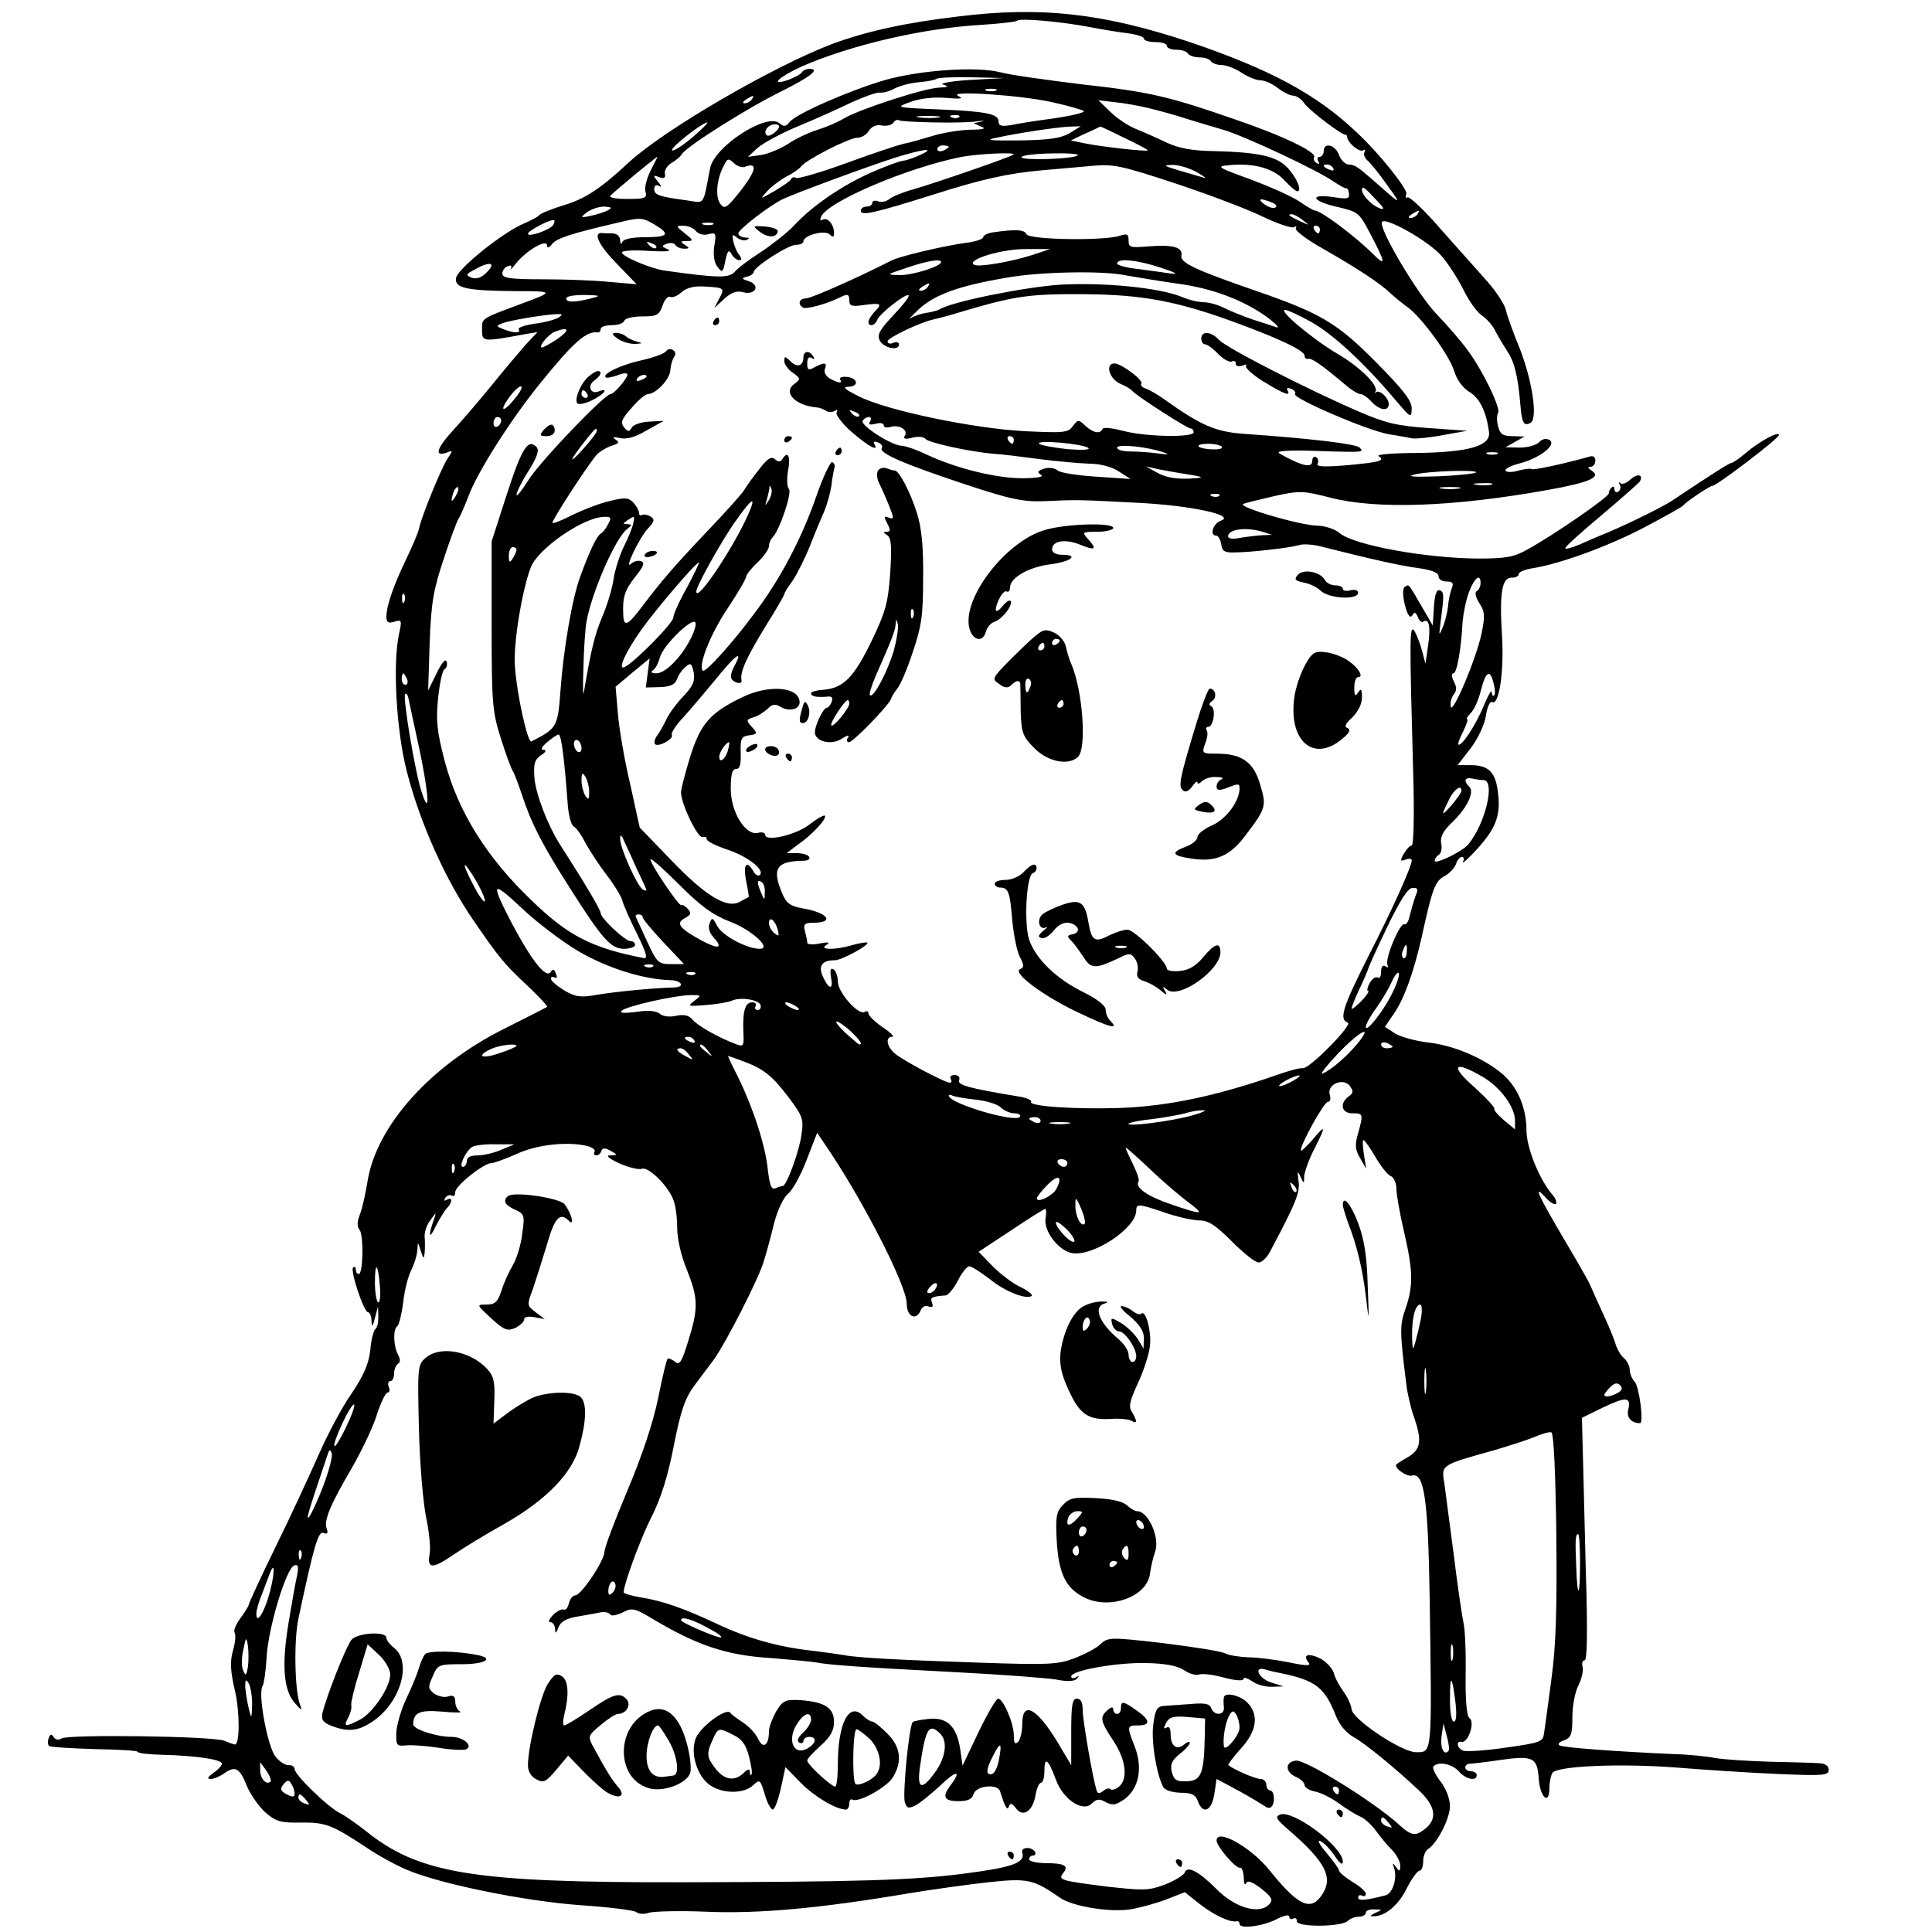 <?xml version="1.0" standalone="no"?>
<!DOCTYPE svg PUBLIC "-//W3C//DTD SVG 20010904//EN"
 "http://www.w3.org/TR/2001/REC-SVG-20010904/DTD/svg10.dtd">
<svg version="1.0" xmlns="http://www.w3.org/2000/svg"
 width="505pt" height="505pt" viewBox="0 0 505 505"
 preserveAspectRatio="xMidYMid meet">
<g transform="translate(0,505) scale(0.1,-0.1)"
fill="#000000" stroke="none">
<path d="M2505 5007 c-137 -16 -241 -39 -330 -72 -155 -59 -439 -224 -532
-310 -72 -67 -112 -94 -168 -111 -33 -10 -62 -22 -65 -26 -3 -4 -21 -14 -40
-22 -54 -22 -175 -119 -178 -143 -4 -26 27 -33 157 -34 100 0 101 -1 11 -34
-104 -39 -100 -36 -100 -67 0 -32 1 -32 115 -11 l30 5 -31 -33 c-16 -19 -56
-65 -87 -104 -31 -38 -77 -92 -102 -119 -44 -48 -51 -71 -17 -59 16 7 16 5 1
-17 -17 -27 -69 -154 -74 -183 -2 -9 -17 -45 -34 -80 -34 -71 -51 -122 -51
-149 0 -15 5 -18 21 -13 19 6 20 4 12 -32 -17 -79 -7 -252 20 -358 34 -134
101 -284 174 -390 66 -96 80 -114 139 -169 32 -30 56 -56 54 -58 -3 -2 -54
-28 -114 -58 -191 -96 -331 -252 -355 -396 -5 -32 -14 -72 -20 -88 -8 -19 -8
-32 -1 -41 11 -14 9 -115 -2 -115 -5 0 -8 5 -8 12 0 6 -3 8 -7 5 -8 -9 28
-117 39 -117 4 0 9 -10 9 -22 1 -19 3 -17 9 7 l8 30 1 -27 c0 -15 -3 -29 -8
-32 -4 -3 -11 -27 -13 -54 -4 -36 -16 -65 -48 -113 -25 -35 -63 -107 -86 -159
-23 -52 -73 -161 -113 -242 -39 -80 -71 -149 -71 -153 0 -3 -10 -19 -21 -34
-12 -16 -19 -33 -16 -38 4 -6 2 -27 -4 -47 -8 -28 -7 -54 5 -105 13 -55 13
-141 0 -141 -1 0 -14 4 -28 10 -33 12 -406 17 -425 6 -8 -5 -16 -4 -21 4 -5 8
-9 8 -13 -4 -3 -8 -2 -18 2 -20 5 -3 58 -6 120 -8 61 -1 111 -4 111 -7 0 -4
30 -7 68 -8 83 -2 152 -12 152 -23 0 -5 -10 -16 -22 -24 -15 -11 -18 -16 -7
-16 8 0 25 7 37 16 28 19 39 12 58 -36 9 -21 30 -51 47 -67 28 -24 40 -28 92
-27 66 1 83 -6 171 -64 32 -22 82 -49 109 -60 87 -37 310 -82 453 -92 74 -5
139 -13 145 -18 7 -5 21 -6 32 -2 11 4 79 6 151 3 136 -6 299 9 529 48 61 10
154 23 208 29 103 11 118 8 187 -40 34 -24 135 -40 190 -30 25 5 66 16 91 26
l46 18 39 -31 c37 -29 80 -49 97 -45 4 1 7 -2 7 -7 0 -14 62 -6 98 13 20 10
32 12 32 6 0 -6 5 -8 10 -5 6 3 10 0 10 -7 0 -16 117 -15 133 1 6 6 19 11 29
11 10 0 18 5 18 10 0 6 10 10 23 9 21 0 21 -1 2 -9 -11 -5 -15 -9 -8 -9 31 -2
67 27 89 71 13 26 29 48 34 48 6 0 10 11 10 25 0 13 6 28 13 32 24 15 57 80
57 112 0 19 -10 46 -25 65 -14 18 -22 36 -18 39 13 14 49 6 66 -13 18 -21 47
-27 47 -10 0 6 -7 10 -15 10 -8 0 -15 5 -15 10 0 6 6 10 13 10 6 0 40 4 74 9
90 13 101 8 105 -47 3 -50 28 -73 28 -25 0 15 4 33 8 39 12 18 177 25 322 14
74 -6 195 -14 268 -17 118 -5 132 -4 132 11 0 10 -9 16 -22 17 -13 1 -72 3
-131 4 -60 2 -125 6 -145 10 -20 4 -68 9 -107 10 -155 7 -291 17 -299 23 -5 3
0 9 12 13 19 7 22 16 22 61 0 29 7 66 16 83 8 16 13 37 11 47 -3 10 -1 18 5
18 7 0 8 80 3 237 -3 131 -7 274 -8 318 l-2 79 55 27 c61 29 74 28 66 -6 -5
-20 8 -35 31 -35 10 0 -2 95 -14 108 -7 7 -13 22 -13 31 0 10 -7 24 -15 31 -8
6 -17 22 -21 33 -3 12 -17 47 -31 77 -14 30 -30 66 -36 80 -6 14 -38 69 -70
123 -66 112 -81 144 -48 108 11 -13 24 -21 28 -18 3 4 -1 15 -9 24 -34 39 -68
123 -68 168 0 59 -23 113 -62 147 -49 42 -129 76 -195 83 -34 4 -73 15 -87 24
l-26 17 24 35 c27 40 51 107 72 199 28 128 35 147 60 160 13 7 26 21 30 32 3
10 10 18 15 18 6 0 7 -6 3 -12 -3 -7 9 3 27 22 57 60 72 95 65 154 -6 58 -24
76 -73 76 l-33 0 34 44 c19 25 36 61 40 85 3 23 11 39 16 36 18 -11 32 79 26
173 -7 113 0 152 25 152 11 0 19 4 19 10 0 5 17 12 38 15 72 12 196 57 291
107 53 28 98 53 101 57 8 10 69 51 76 51 11 0 174 124 174 133 0 11 -52 -17
-88 -48 -16 -14 -33 -25 -36 -25 -5 0 -39 -21 -156 -99 -24 -16 -113 -60 -175
-86 -16 -6 -47 -20 -68 -29 -22 -9 -37 -13 -35 -8 1 5 45 44 95 86 51 43 95
82 99 87 11 19 -6 22 -24 6 -10 -10 -22 -14 -27 -10 -4 5 -5 3 -1 -4 3 -6 2
-14 -4 -18 -5 -3 -10 -1 -10 6 0 7 -3 9 -7 5 -5 -4 -8 -11 -8 -16 0 -9 -141
-107 -212 -146 -35 -20 -56 -24 -130 -24 -137 1 -325 35 -362 67 -12 10 -38
19 -59 19 -49 2 -211 50 -192 57 8 3 46 12 84 21 64 14 74 13 144 -5 121 -31
320 -24 566 20 112 20 143 34 116 51 -10 7 -11 10 -2 10 6 0 12 7 12 16 0 10
-6 14 -17 10 -64 -18 -146 -36 -150 -32 -2 2 -18 0 -34 -4 -16 -5 -31 -5 -34
0 -2 4 14 13 38 19 53 14 97 49 77 61 -8 5 -19 3 -27 -6 -8 -8 -31 -14 -51
-14 l-37 1 25 14 25 14 -31 1 c-26 0 -33 5 -38 25 -4 14 -4 30 0 36 7 12 -40
110 -80 164 -16 22 -53 65 -82 95 -50 53 -149 220 -142 239 5 17 121 -48 155
-87 18 -20 44 -61 58 -89 14 -29 36 -60 49 -68 12 -8 29 -27 36 -43 8 -15 22
-38 31 -52 18 -27 27 -66 33 -138 4 -48 9 -57 27 -47 19 12 4 111 -29 195 -17
41 -33 86 -36 100 -3 14 -25 48 -49 75 -25 28 -79 89 -122 137 -42 49 -81 85
-86 82 -5 -3 -6 1 -3 9 4 12 -71 107 -132 163 -102 97 -225 163 -431 233 -227
76 -391 95 -608 68z m345 -28 c30 -6 74 -13 98 -16 23 -3 42 -9 42 -14 0 -5
14 -9 30 -9 17 0 30 -4 30 -10 0 -5 11 -10 24 -10 14 0 28 -4 31 -10 3 -5 17
-10 30 -10 13 0 27 -4 30 -10 3 -5 16 -10 28 -10 12 0 36 -9 52 -20 17 -11 39
-20 50 -20 11 0 31 -9 45 -20 14 -11 32 -20 40 -20 9 0 22 -9 30 -21 14 -19
102 -86 108 -81 1 1 2 -1 3 -5 1 -16 32 -42 42 -36 5 3 7 1 4 -4 -4 -6 0 -16
8 -23 8 -7 31 -35 51 -64 39 -54 40 -55 -38 14 -39 34 -48 40 -63 40 -8 0 -20
11 -25 25 -10 27 -40 34 -40 10 0 -8 -5 -15 -11 -15 -5 0 -7 -5 -3 -12 4 -7 3
-8 -5 -4 -6 4 -9 11 -6 15 8 13 -83 57 -210 100 -173 60 -221 71 -401 91 -89
11 -183 24 -209 31 -62 16 -208 6 -301 -20 -90 -26 -235 -89 -250 -110 -10
-12 -15 -13 -27 -3 -33 28 -170 -61 -181 -118 -19 -99 -13 -91 -59 -84 -74 10
-87 14 -87 30 0 9 5 12 13 8 7 -5 6 0 -3 11 -14 17 -13 18 3 12 13 -5 17 -2
15 9 -2 9 6 21 17 28 11 6 24 17 28 24 13 20 171 120 259 163 76 38 103 59 74
59 -8 0 -17 -4 -20 -9 -3 -5 -20 -14 -36 -20 -51 -17 -24 8 35 35 128 56 315
100 469 109 49 3 92 8 95 11 7 7 112 -2 191 -17z m-315 -138 c-49 -3 -81 -9
-70 -12 16 -5 14 -7 -10 -8 -38 -1 -210 -57 -250 -81 -16 -10 -48 -23 -70 -30
-22 -7 -56 -23 -75 -36 -19 -12 -51 -26 -70 -29 l-35 -5 26 24 c15 13 62 38
105 56 44 18 106 46 139 62 33 15 66 27 75 26 8 -1 25 3 37 10 13 7 41 15 64
17 23 2 44 6 47 9 3 3 44 5 91 4 l86 -2 -90 -5z m68 -28 c-7 -2 -19 -2 -25 0
-7 3 -2 5 12 5 14 0 19 -2 13 -5z m147 -30 c41 -9 78 -20 83 -23 4 -4 -30 -12
-75 -19 -46 -6 -98 -14 -115 -18 -26 -4 -33 -2 -33 10 0 19 -32 26 -155 31
-118 5 -116 5 -71 21 23 8 60 12 90 9 37 -3 46 -2 31 5 -32 15 159 3 245 -16z
m-785 7 c-3 -5 -12 -10 -18 -10 -7 0 -6 4 3 10 19 12 23 12 15 0z m1035 -22
c25 -6 70 -18 100 -28 30 -9 75 -23 100 -30 56 -17 244 -105 285 -134 17 -11
32 -20 34 -18 3 1 6 -5 7 -14 2 -14 -4 -15 -42 -9 -64 9 -55 -11 12 -26 52
-12 57 -15 82 -63 45 -85 46 -95 10 -59 -50 49 -136 113 -152 113 -3 0 -20 10
-39 23 -19 13 -77 39 -128 58 -85 31 -91 34 -59 37 66 7 119 -8 147 -39 15
-16 30 -29 34 -29 14 0 -3 39 -28 64 -28 28 -75 38 -188 41 -59 1 -92 7 -125
22 -25 12 -61 28 -81 36 -20 8 -50 28 -67 45 l-31 30 42 -5 c23 -2 62 -9 87
-15z m-547 -25 c-13 -2 -35 -2 -50 0 -16 2 -5 4 22 4 28 0 40 -2 28 -4z m54 1
c-3 -3 -12 -4 -19 -1 -8 3 -5 6 6 6 11 1 17 -2 13 -5z m-66 -14 c46 -1 98 0
114 3 17 2 21 2 10 -1 l-20 -4 20 -9 c14 -5 6 -8 -30 -8 -27 -1 -72 -8 -100
-17 -27 -8 -61 -18 -74 -20 -13 -3 -80 -25 -148 -50 -68 -25 -128 -42 -132
-39 -5 3 -11 2 -13 -3 -1 -4 -21 -18 -43 -31 -40 -23 -40 -23 -20 -1 11 12 33
29 50 38 16 8 35 21 40 28 15 18 125 74 146 74 11 0 24 8 30 18 8 12 20 17 34
14 13 -2 26 1 30 7 3 6 10 9 14 7 4 -3 45 -5 92 -6z m-631 -39 c-25 -21 -49
-37 -53 -34 -8 5 79 73 92 73 3 0 -14 -18 -39 -39z m214 12 c-13 -10 -20 -10
-23 -2 -4 14 19 30 33 22 5 -3 1 -12 -10 -20z m772 -1 c-22 -13 -53 -18 -130
-19 -80 -1 -93 1 -61 7 54 12 153 27 190 29 l30 1 -29 -18z m142 -12 c34 -16
62 -31 62 -33 0 -4 -118 9 -163 18 l-38 8 38 18 c21 9 38 18 39 18 0 1 28 -12
62 -29z m-458 -24 c0 -2 -7 -6 -15 -10 -8 -3 -15 -1 -15 4 0 6 7 10 15 10 8 0
15 -2 15 -4z m-75 -21 c-16 -8 -36 -14 -43 -15 -8 0 -46 -14 -85 -31 -76 -34
-153 -86 -202 -139 -16 -17 -55 -48 -85 -68 -30 -19 -62 -43 -70 -53 -15 -16
-43 -16 -185 4 -37 6 -115 39 -109 48 2 4 35 6 72 3 41 -2 59 -1 48 4 -17 8
-18 9 -3 15 9 3 19 2 22 -3 4 -6 14 -10 23 -10 15 0 15 2 2 10 -12 8 -12 10 5
10 18 0 18 2 -5 20 -24 19 -24 20 -4 20 12 0 27 -6 33 -14 7 -8 21 -12 33 -8
19 5 21 2 15 -31 -3 -22 -1 -42 8 -54 13 -17 15 -16 21 16 6 26 9 30 16 17 5
-9 14 -16 20 -16 7 0 7 4 1 13 -6 6 -13 22 -16 35 -4 19 -3 21 8 12 8 -7 20
-10 27 -7 8 4 7 6 -4 6 -10 1 -18 5 -18 11 0 10 79 71 115 89 31 15 223 86
295 109 74 23 109 27 65 7z m244 1 c-6 -6 -203 -74 -262 -91 -26 -7 -55 -19
-62 -25 -8 -7 -22 -10 -30 -6 -8 3 -15 1 -15 -4 0 -6 -7 -10 -15 -10 -8 0 -15
-5 -15 -11 0 -14 36 -6 185 41 132 42 200 57 290 65 33 3 89 8 125 11 60 6 78
2 224 -46 87 -29 190 -68 228 -87 38 -18 74 -30 80 -27 6 4 8 3 5 -3 -3 -5 28
-29 71 -53 87 -50 148 -89 177 -117 11 -10 30 -26 43 -35 36 -25 111 -127 123
-168 7 -23 22 -43 39 -54 27 -15 45 -52 52 -105 5 -37 -53 -53 -188 -55 -62 0
-107 -4 -101 -8 19 -12 5 -16 -82 -24 -59 -5 -82 -4 -77 4 3 6 2 13 -4 17 -5
3 -10 -1 -10 -10 0 -18 -23 -14 -70 11 -23 12 -23 13 -5 15 23 2 49 2 125 -1
80 -2 86 -2 74 10 -10 10 -131 24 -302 36 -74 5 -113 22 -207 89 -16 12 -39
25 -49 29 -10 3 -16 9 -13 13 8 8 -52 53 -70 53 -25 0 -14 -40 15 -53 15 -6
29 -15 32 -19 8 -11 143 -98 152 -98 4 0 8 -4 8 -10 0 -14 -126 -12 -185 4
-27 7 -51 10 -53 5 -6 -14 -24 -11 -45 8 -18 17 -19 17 -33 -1 -12 -17 -23
-18 -126 -13 -134 7 -360 54 -433 91 -38 19 -44 25 -27 25 29 1 24 24 -6 26
-11 1 -19 -2 -16 -7 7 -11 -3 -10 -26 2 -11 6 -17 17 -14 25 7 18 0 19 -27 5
-16 -9 -19 -7 -19 10 0 14 4 19 12 14 7 -4 8 -3 4 4 -10 17 -26 15 -26 -2 0
-23 -17 -28 -34 -10 -14 13 -16 14 -16 0 0 -8 10 -22 22 -30 21 -15 21 -17 5
-29 -32 -22 1 -57 58 -62 6 0 16 -4 23 -8 6 -5 17 -5 24 -1 6 4 8 3 5 -4 -4
-5 14 -29 39 -51 44 -38 73 -54 59 -31 -3 6 1 7 9 4 9 -3 14 -10 11 -15 -9
-13 58 -42 215 -94 123 -41 155 -47 210 -45 86 4 85 4 240 -4 144 -7 262 -33
221 -47 -21 -8 -30 -39 -12 -39 5 0 11 -10 13 -22 2 -18 9 -23 33 -22 42 0
146 12 170 19 11 4 38 2 60 -4 131 -33 206 -50 253 -56 35 -5 52 -12 52 -21 0
-8 9 -14 21 -14 16 0 19 -4 14 -17 -4 -10 -9 -31 -10 -48 -2 -16 -8 -41 -14
-55 -10 -23 -10 -22 -6 10 10 75 10 83 -2 87 -8 3 -13 -12 -15 -44 l-3 -48
-29 50 c-36 62 -33 58 -44 51 -6 -4 -6 -21 0 -47 7 -27 14 -36 19 -28 6 10 9
10 15 -4 3 -9 10 -15 14 -12 15 10 20 -12 13 -61 l-7 -49 -9 34 c-5 19 -14 42
-20 52 -13 18 -13 -16 -3 -378 3 -105 1 -183 -4 -183 -5 0 -14 -10 -21 -22
-10 -18 -9 -20 5 -15 9 4 16 3 16 -2 0 -16 -52 -131 -115 -254 -65 -129 -76
-162 -52 -170 14 -5 -102 -123 -118 -119 -7 1 -38 -7 -71 -19 -153 -53 -278
-80 -404 -85 -117 -4 -242 4 -235 16 3 4 -12 11 -33 14 -133 22 -160 30 -155
43 3 7 -2 13 -12 13 -9 0 -13 -4 -10 -10 3 -5 3 -10 -2 -10 -14 0 -126 60
-145 77 -21 19 -24 43 -6 43 7 0 -4 11 -25 25 -20 14 -37 30 -37 36 0 6 -5 7
-10 4 -16 -10 -70 51 -70 79 0 13 -5 28 -11 32 -8 5 -10 -1 -7 -20 7 -34 -5
-34 -21 1 -13 28 -3 43 31 43 18 0 91 40 85 46 -2 2 -19 -1 -38 -6 -46 -14
-90 -13 -69 0 11 7 6 8 -17 4 -18 -4 -33 -3 -33 2 0 5 -3 19 -6 30 -5 18 -1
22 21 22 59 0 39 27 -29 38 -31 6 -41 13 -52 40 -27 64 -14 83 54 84 13 0 20
4 17 10 -3 6 -18 10 -33 10 l-26 0 32 24 c38 27 74 67 68 74 -3 2 -21 -8 -40
-23 -36 -28 -116 -46 -116 -27 0 5 -8 8 -19 5 -32 -8 -71 54 -71 115 0 38 4
52 14 52 10 0 13 12 12 43 -1 37 2 42 22 45 22 3 23 5 7 22 -15 17 -15 19 4
25 12 3 28 14 37 22 13 13 20 14 35 5 21 -13 49 -6 49 12 0 41 -80 48 -151 13
-83 -40 -108 -69 -135 -155 -13 -42 -24 -84 -24 -93 0 -30 43 -119 56 -117 7
2 12 -1 11 -5 -1 -5 22 -17 52 -27 55 -18 101 -54 87 -67 -4 -4 -12 0 -17 10
-18 30 -27 18 -19 -25 5 -24 8 -43 7 -43 -1 0 -11 -5 -23 -12 -34 -19 -90 15
-180 109 l-82 85 -25 114 c-15 63 -29 146 -32 184 l-6 70 44 37 45 37 -5 -38
-5 -38 37 1 c28 1 40 7 45 22 4 11 14 25 23 32 12 10 15 8 20 -15 4 -22 -1
-36 -27 -63 -18 -19 -38 -46 -44 -60 -7 -14 -17 -33 -24 -42 -7 -9 -9 -20 -6
-23 9 -9 50 14 44 24 -3 4 10 25 30 46 19 21 58 67 86 101 50 62 71 77 49 36
-15 -28 -14 -39 4 -46 10 -3 15 -1 13 7 -4 21 14 60 63 140 27 43 49 81 49 84
0 3 9 18 21 34 11 16 32 57 46 92 13 34 31 76 38 92 7 17 15 46 18 65 2 19 6
40 8 47 2 6 0 13 -6 15 -5 1 -24 -39 -42 -91 -37 -107 -94 -216 -161 -304 -55
-75 -129 -157 -135 -150 -13 12 19 94 63 160 28 42 50 80 50 85 0 5 13 22 30
38 17 16 30 35 30 43 0 7 4 17 9 22 19 19 52 118 43 127 -5 5 -6 27 -2 49 7
37 -1 52 -15 29 -5 -8 -11 -8 -20 0 -9 8 -20 1 -41 -27 -16 -20 -33 -44 -39
-54 -5 -9 -48 -57 -95 -106 -89 -94 -120 -130 -173 -200 -36 -48 -47 -53 -48
-20 -2 45 3 63 31 99 22 27 26 37 16 41 -7 3 -19 0 -26 -6 -21 -21 20 66 43
91 18 19 19 25 7 32 -8 5 -18 6 -22 4 -4 -3 -8 0 -8 6 0 6 -7 18 -15 27 -13
13 -23 13 -63 3 -26 -6 -69 -23 -96 -36 -27 -14 -50 -23 -52 -21 -4 4 98 161
118 181 8 7 24 17 37 21 19 6 21 9 10 16 -10 7 -6 8 11 4 18 -4 40 2 70 20
l45 25 -38 -2 c-21 -1 -42 -8 -46 -16 -6 -11 -10 -11 -20 1 -10 13 -6 22 20
51 17 20 36 36 43 36 21 1 57 39 58 62 1 13 5 28 10 35 5 7 4 14 -3 18 -6 4
-14 3 -18 -3 -4 -6 -31 -16 -61 -23 -53 -11 -107 -36 -97 -45 2 -3 16 0 31 5
14 6 26 7 26 2 0 -10 -35 -51 -44 -51 -16 0 -186 -178 -215 -225 -17 -27 -31
-45 -31 -38 0 6 14 35 32 63 23 37 28 54 20 62 -22 22 -38 -3 -77 -123 l-40
-124 0 -220 c0 -205 2 -225 24 -295 13 -41 27 -79 31 -85 4 -5 15 -35 25 -65
24 -73 54 -131 125 -242 85 -134 107 -158 141 -158 16 0 29 5 29 10 0 6 -5 10
-12 10 -14 0 -78 60 -78 73 0 8 -34 67 -108 182 -31 50 -61 128 -65 170 -3 38
0 49 17 61 13 8 15 14 7 14 -9 0 -5 8 9 20 13 11 26 20 30 20 7 0 15 -61 24
-184 2 -27 9 -52 15 -56 7 -3 21 -23 31 -43 11 -20 35 -57 54 -82 19 -24 38
-55 42 -67 3 -13 21 -53 39 -89 26 -53 29 -66 16 -63 -133 26 -196 58 -289
148 -119 113 -194 233 -229 364 -21 80 -24 108 -18 167 4 38 11 73 17 76 6 4
8 13 5 20 -3 8 -13 -4 -26 -31 l-22 -45 4 125 c4 107 10 139 37 220 17 52 35
100 39 105 4 6 15 31 25 57 23 63 110 200 187 295 88 109 122 139 152 134 4 0
7 4 7 9 0 6 13 10 29 10 16 0 31 5 33 12 2 6 23 11 47 11 38 0 44 3 53 29 5
15 14 25 20 22 5 -3 18 2 29 12 14 12 33 17 62 15 51 -3 52 -4 36 -33 l-12
-23 26 24 c19 17 33 22 50 17 32 -8 45 19 14 29 -19 6 -20 8 -4 12 9 2 17 8
17 12 0 13 90 71 110 71 11 0 20 4 20 9 0 16 56 31 69 18 8 -8 11 -7 11 4 0
22 -17 42 -29 35 -6 -4 -9 -2 -5 7 15 39 223 128 367 157 45 8 143 13 136 6z
m168 -2 c-10 -10 -147 -14 -147 -5 0 5 35 9 77 10 42 1 74 -1 70 -5z m-1116
-39 c-10 -20 -17 -45 -14 -55 5 -18 0 -20 -48 -20 -32 0 -49 4 -43 9 15 15
119 101 122 101 1 0 -7 -16 -17 -35z m246 9 c34 13 30 -9 -9 -60 -38 -48 -44
-52 -55 -37 -14 18 -10 65 9 100 9 19 12 20 26 7 8 -8 21 -13 29 -10z m1183
-15 c19 -11 26 -17 15 -13 -11 3 -40 12 -65 19 -39 12 -41 13 -15 14 17 0 46
-9 65 -20z m355 11 c3 -6 -1 -7 -9 -4 -18 7 -21 14 -7 14 6 0 13 -4 16 -10z
m111 -81 c23 -24 25 -29 9 -23 -20 8 -44 33 -45 47 0 12 5 9 36 -24z m-272 -8
c11 -4 15 -10 10 -13 -5 -4 -18 0 -29 8 -20 15 -12 17 19 5z m-1734 -20 c-8
-5 -28 -11 -45 -15 -28 -6 -29 -5 -11 9 11 8 31 15 45 15 19 -1 22 -3 11 -9z
m2115 -11 c-3 -5 -12 -10 -18 -10 -7 0 -6 4 3 10 19 12 23 12 15 0z m-299 -16
c18 -14 18 -14 -6 -3 -31 14 -36 19 -24 19 6 0 19 -7 30 -16z m-1960 -12 c-8
-13 -66 -33 -66 -23 0 8 63 41 69 35 1 -1 0 -7 -3 -12z m265 1 c42 -25 36 -33
-25 -33 -34 0 -56 -5 -59 -12 -3 -8 -6 -6 -6 5 -1 10 -9 17 -21 17 -11 0 -23
0 -27 1 -24 1 -7 -33 39 -80 l52 -54 -70 6 c-38 4 -117 7 -175 7 -86 0 -106 3
-106 15 0 8 7 17 14 19 9 4 12 1 8 -7 -4 -6 3 1 15 16 27 33 80 64 80 45 0 -7
5 -6 13 4 11 15 51 28 172 56 58 14 64 14 96 -5z m152 0 c-7 -2 -19 -2 -25 0
-7 3 -2 5 12 5 14 0 19 -2 13 -5z m1587 -13 c0 -5 -2 -10 -4 -10 -3 0 -8 5
-11 10 -3 6 -1 10 4 10 6 0 11 -4 11 -10z m-1735 -48 c-3 -3 -11 0 -18 7 -9
10 -8 11 6 5 10 -3 15 -9 12 -12z m-442 -63 c-14 -15 -27 -19 -40 -15 -16 7
-16 9 7 21 40 23 58 19 33 -6z m272 -69 c-44 -11 -65 -11 -65 0 0 6 21 9 48 9
42 -1 44 -2 17 -9z m-85 -50 c-8 -5 -36 -13 -62 -16 -26 -4 -45 -10 -42 -15 6
-11 -14 -10 -41 1 -18 7 -19 8 -2 15 17 7 104 22 142 24 16 0 17 -1 5 -9z m-3
-56 c-21 -14 -40 -24 -42 -22 -6 5 19 34 35 41 38 14 41 5 7 -19z m233 -98 c0
-2 -7 -7 -16 -10 -8 -3 -12 -2 -9 4 6 10 25 14 25 6z m-342 -55 c-30 -39 -46
-40 -18 -1 12 17 26 30 31 30 6 0 0 -13 -13 -29z m897 -49 c-3 -3 -11 0 -18 7
-9 10 -8 11 6 5 10 -3 15 -9 12 -12z m-935 -11 c0 -6 -4 -13 -10 -16 -5 -3
-10 1 -10 9 0 9 5 16 10 16 6 0 10 -4 10 -9z m964 -3 c-5 -8 0 -9 14 -6 12 4
22 2 22 -4 0 -5 8 -7 18 -4 22 7 47 -8 37 -23 -5 -8 1 -10 20 -5 15 4 30 2 34
-3 7 -10 112 -33 176 -39 22 -1 77 -8 122 -14 46 -6 104 -11 130 -12 28 0 59
-8 77 -20 l31 -20 -88 6 c-49 3 -95 10 -102 16 -8 7 -24 9 -36 5 -17 -6 -19
-9 -8 -16 9 -5 -9 -9 -49 -9 -69 0 -173 26 -248 61 -27 13 -58 24 -69 24 -29
3 -107 54 -100 65 3 6 11 10 16 10 6 0 7 -5 3 -12z m-714 -25 c-1 -5 -17 -26
-37 -48 -39 -43 -35 -30 6 22 27 34 31 38 31 26z m1090 -23 c0 -5 -2 -10 -4
-10 -3 0 -8 5 -11 10 -3 6 -1 10 4 10 6 0 11 -4 11 -10z m195 -21 c5 -5 -18
-6 -55 -3 -36 4 -69 10 -74 14 -4 5 20 6 55 3 35 -3 68 -9 74 -14z m195 -11
c19 -6 15 -7 -15 -3 -22 3 -55 5 -72 5 -18 0 -33 4 -33 10 0 10 76 3 120 -12z
m154 14 c6 -10 -51 -8 -61 1 -3 4 8 7 25 7 17 0 33 -4 36 -8z m719 -19 c-7 -2
-19 -2 -25 0 -7 3 -2 5 12 5 14 0 19 -2 13 -5z m-808 -53 c38 -6 43 -8 20 -10
-48 -4 -78 1 -105 17 l-25 14 30 -7 c17 -3 53 -10 80 -14z m753 5 c-3 -3 -48
-8 -99 -10 -60 -2 -83 -1 -64 4 34 10 171 14 163 6z m40 -32 c-10 -2 -28 -2
-40 0 -13 2 -5 4 17 4 22 1 32 -1 23 -4z m-2707 -30 c-12 -20 -14 -14 -5 12 4
9 9 14 11 11 3 -2 0 -13 -6 -23z m819 -10 c-11 -17 -11 -17 -6 0 3 10 6 24 7
30 0 9 2 9 5 0 3 -7 0 -20 -6 -30z m1803 30 c-13 -2 -33 -2 -45 0 -13 2 -3 4
22 4 25 0 35 -2 23 -4z m-626 -19 c-3 -3 -12 -4 -19 -1 -8 3 -5 6 6 6 11 1 17
-2 13 -5z m-1224 -31 c-31 -82 -143 -253 -143 -219 0 14 69 138 105 187 36 51
49 62 38 32z m-373 -42 c-5 -11 -14 -23 -20 -26 -10 -6 -28 -43 -53 -111 -21
-56 -44 -189 -52 -299 -7 -95 -9 -99 -76 -133 -10 -4 -38 123 -43 195 -5 57
18 198 41 259 18 49 136 131 191 133 19 1 21 -2 12 -18z m65 0 c-2 -10 -13
-37 -24 -59 -11 -22 -23 -60 -27 -84 -3 -23 -16 -68 -29 -98 -20 -48 -29 -82
-49 -200 -2 -14 -3 16 -1 65 1 50 5 104 8 120 14 78 76 219 106 242 14 11 14
12 1 13 -13 0 -13 1 0 10 20 13 19 13 15 -9z m1645 -21 l25 -8 -26 -1 c-15 -1
-41 -4 -58 -7 -19 -4 -31 -2 -31 4 0 19 48 25 90 12z m-1950 -47 c0 -5 -5 -15
-10 -23 -8 -12 -10 -11 -10 8 0 12 5 22 10 22 6 0 10 -3 10 -7z m446 -98 c-20
-35 -36 -71 -36 -79 0 -14 -96 -112 -126 -129 -22 -12 0 37 43 98 38 53 142
175 150 175 2 0 -12 -29 -31 -65z m2074 11 c0 -8 -4 -18 -10 -21 -6 -4 -3 -16
7 -32 14 -21 15 -33 6 -77 -14 -68 -77 -216 -81 -193 -2 10 2 24 8 32 8 10 8
19 0 34 -6 12 -7 21 -1 21 9 0 20 60 24 135 2 22 9 57 17 78 14 37 30 49 30
23z m-2813 -48 c-3 -8 -6 -5 -6 6 -1 11 2 17 5 13 3 -3 4 -12 1 -19z m748 -98
c-25 -49 -66 -90 -89 -90 -13 0 -17 3 -9 8 6 4 14 19 18 34 8 31 87 108 93 90
2 -6 -4 -25 -13 -42z m-741 -105 c3 -8 1 -15 -4 -15 -6 0 -10 7 -10 15 0 8 2
15 4 15 2 0 6 -7 10 -15z m2840 -11 c4 -15 5 -29 1 -32 -3 -3 -5 1 -6 9 0 8
-9 -8 -20 -34 -19 -48 -59 -110 -67 -103 -2 2 4 18 13 35 8 17 13 31 10 31 -4
0 1 7 9 16 9 8 21 35 27 60 13 50 24 56 33 18z m-2807 -176 c24 -115 28 -178
5 -108 -17 51 -50 249 -43 256 3 3 7 -2 9 -13 2 -10 15 -71 29 -135z m423 6
c0 -8 -4 -12 -10 -9 -5 3 -10 13 -10 21 0 8 5 12 10 9 6 -3 10 -13 10 -21z
m383 -4 c-6 -24 -23 -37 -23 -18 0 12 18 38 26 38 1 0 0 -9 -3 -20z m-363
-110 c0 -20 -2 -22 -10 -10 -5 8 -10 26 -10 40 0 20 2 22 10 10 5 -8 10 -26
10 -40z m2338 31 c31 -2 5 -113 -40 -168 -14 -18 -88 -54 -88 -43 0 5 5 12 11
16 6 3 9 17 6 30 -3 16 5 31 25 51 41 38 63 82 49 96 -16 16 -13 26 7 22 9 -2
23 -4 30 -4z m-58 -28 c0 -5 -12 -21 -26 -38 -28 -31 -28 -29 -5 18 13 25 31
37 31 20z m-2156 -203 c12 -25 23 -49 25 -54 2 -5 -2 -5 -9 -1 -15 10 -60 110
-59 133 0 12 4 10 11 -8 7 -14 21 -45 32 -70z m244 -139 c56 -21 111 -71 78
-71 -34 0 -97 34 -111 59 -12 23 -14 24 -20 8 -5 -11 -1 -25 10 -37 26 -29 14
-32 -30 -9 -59 32 -70 46 -45 59 16 9 18 13 8 24 -7 8 -15 12 -17 10 -5 -5
-81 107 -81 120 0 5 34 -25 75 -66 58 -58 89 -80 133 -97z m-662 104 c14 -25
24 -48 21 -51 -3 -3 -17 17 -31 45 -33 63 -26 67 10 6z m267 -182 c74 -43 167
-73 240 -75 29 -1 38 -18 10 -19 -50 -1 -154 -11 -201 -19 -45 -8 -57 -6 -87
11 -19 12 -35 25 -35 31 0 5 4 6 10 3 6 -3 7 1 3 10 -4 12 -8 13 -13 5 -12
-20 -50 28 -104 130 -54 105 -51 110 27 37 39 -37 107 -89 150 -114z m486 154
c0 -21 -1 -21 -9 -2 -12 28 -12 37 0 30 6 -3 10 -16 9 -28z m1701 -9 c-5 -13
-11 -36 -15 -51 -3 -15 -9 -25 -14 -23 -11 7 -53 -93 -44 -107 3 -6 1 -7 -5
-3 -8 5 -12 -1 -12 -14 0 -12 -4 -19 -9 -15 -6 3 -15 -4 -21 -15 -6 -11 -8
-20 -4 -20 4 0 -3 -11 -16 -25 -13 -14 -25 -23 -27 -22 -1 2 7 23 18 47 12 24
22 49 24 54 1 6 24 57 51 113 34 70 54 102 66 102 14 1 16 -3 8 -21z m-2020
-56 c0 -4 24 -33 54 -65 l54 -57 -35 0 c-32 0 -36 4 -61 58 -14 31 -28 60 -30
65 -2 4 1 7 7 7 6 0 11 -3 11 -8z m353 -32 c4 -17 3 -19 -9 -9 -8 6 -14 18
-14 26 0 20 16 8 23 -17z m1644 -59 c0 -11 -5 -18 -9 -15 -4 3 -5 11 -1 19 7
21 12 19 10 -4z m-1970 -37 c-3 -3 -12 -4 -19 -1 -8 3 -5 6 6 6 11 1 17 -2 13
-5z m110 -20 c-3 -3 -12 -4 -19 -1 -8 3 -5 6 6 6 11 1 17 -2 13 -5z m1824 -46
c-21 -46 -71 -110 -71 -92 0 6 12 29 28 50 15 21 33 52 40 68 7 16 15 26 18
23 3 -3 -3 -25 -15 -49z m-1826 -24 c-19 -14 -17 -15 30 -11 28 2 57 7 67 11
23 11 71 3 76 -11 2 -7 -1 -13 -8 -13 -6 0 -8 5 -5 10 3 6 -1 10 -9 10 -18 0
-25 -22 -23 -76 2 -39 1 -41 -20 -33 -45 17 -100 48 -113 64 -9 11 -22 14 -42
10 -17 -4 -35 -2 -43 5 -10 8 -31 10 -62 5 -32 -4 -45 -3 -38 3 12 12 136 40
180 41 29 0 29 0 10 -15z m265 -14 c8 -5 11 -10 5 -10 -5 0 -17 5 -25 10 -8 5
-10 10 -5 10 6 0 17 -5 25 -10z m143 -65 c25 -24 33 -35 23 -35 -2 0 -18 14
-36 30 -18 17 -28 30 -23 30 4 0 21 -11 36 -25z m1325 -33 c-27 -33 -70 -70
-91 -78 -8 -3 11 21 42 54 56 58 92 76 49 24z m-1733 8 c3 -6 -1 -7 -9 -4 -18
7 -21 14 -7 14 6 0 13 -4 16 -10z m1825 -16 c0 -2 -7 -4 -15 -4 -8 0 -15 4
-15 10 0 5 7 7 15 4 8 -4 15 -8 15 -10z m-2290 2 c0 -2 -20 -11 -45 -19 -46
-16 -62 -8 -22 11 22 10 67 16 67 8z m501 -13 c13 -16 12 -17 -3 -4 -10 7 -18
15 -18 17 0 8 8 3 21 -13z m-50 -10 c13 -15 12 -15 -8 -4 -24 12 -29 21 -14
21 5 0 15 -7 22 -17z m139 -16 c55 -20 78 -38 121 -95 37 -49 40 -57 34 -97
-5 -42 -39 -135 -49 -135 -2 0 -11 -2 -19 -6 -11 -4 -15 7 -20 48 -6 63 -38
161 -77 241 -16 31 -28 57 -27 57 1 0 18 -6 37 -13z m1936 -42 c46 -27 84 -79
84 -114 l0 -23 -29 24 c-15 13 -27 26 -25 30 2 3 -22 29 -53 57 -65 57 -52 70
23 26z m-496 -10 c-14 -8 -29 -14 -35 -14 -5 0 1 6 15 14 14 8 30 14 35 14 6
0 -1 -6 -15 -14z m145 -41 c-24 -18 -19 -44 10 -44 28 0 29 -1 15 -52 -9 -30
-8 -43 5 -65 l16 -28 -6 38 c-3 20 -4 37 -1 37 3 0 17 -20 31 -44 14 -24 32
-47 40 -50 8 -3 15 -18 15 -33 0 -15 9 -66 20 -113 24 -103 24 -142 4 -200
-16 -44 -15 -63 2 -199 3 -25 12 -63 20 -85 21 -61 18 -83 -13 -103 -16 -9
-30 -18 -32 -20 -11 -7 25 -34 40 -30 32 9 42 -65 46 -323 6 -411 7 -400 -36
-400 -37 0 -166 86 -168 112 -1 10 -10 31 -21 46 -11 15 -23 37 -26 50 -4 12
-20 29 -35 37 -31 15 -47 10 -31 -10 8 -10 -3 -10 -52 0 -35 7 -82 13 -105 13
-23 1 -50 5 -60 10 -10 6 -83 17 -162 27 -140 16 -144 16 -165 -3 -11 -11 -43
-27 -69 -37 -43 -16 -70 -17 -245 -11 -211 7 -325 13 -357 20 -12 2 -48 7 -80
11 -91 10 -169 32 -250 70 -87 41 -144 61 -202 70 -24 4 -43 10 -43 13 1 22
43 138 73 197 24 47 43 107 58 185 18 91 29 124 53 157 17 23 40 53 51 68 32
44 120 216 132 260 7 22 19 67 27 100 9 34 25 66 36 75 11 8 33 48 48 87 l28
72 35 -52 c94 -142 199 -350 199 -394 0 -35 25 -47 37 -17 3 8 12 13 20 9 11
-3 13 -1 9 10 -5 14 -1 16 36 19 7 1 21 18 32 39 10 20 23 37 30 37 6 0 30
-16 54 -34 40 -33 97 -54 109 -43 3 3 -12 15 -34 25 -21 11 -53 36 -71 55
l-34 35 85 56 c46 31 86 56 89 56 3 0 3 -11 1 -24 -6 -32 32 -83 67 -91 54
-12 170 64 170 111 0 18 6 18 76 -6 32 -11 73 -20 89 -20 24 0 43 -13 85 -55
30 -30 61 -55 70 -55 8 0 22 13 30 29 68 128 79 155 74 185 -3 25 -3 27 5 11
9 -20 10 -20 10 1 1 11 12 43 26 70 32 63 31 67 -5 24 -17 -19 -30 -31 -30
-27 0 17 61 127 71 127 6 0 8 8 5 18 -9 27 34 46 52 24 10 -14 10 -19 -3 -28z
m-977 -8 c29 -3 60 -12 68 -21 9 -8 24 -15 35 -15 11 0 18 -4 15 -9 -11 -17
-186 35 -186 55 0 3 3 3 8 1 4 -3 31 -8 60 -11z m567 -42 c-54 -15 -173 -30
-165 -21 3 3 31 9 63 12 32 4 70 11 85 15 15 5 36 8 47 8 11 0 -2 -6 -30 -14z
m-395 -14 c0 -5 -7 -7 -15 -4 -8 4 -15 8 -15 10 0 2 7 4 15 4 8 0 15 -4 15
-10z m73 -7 c-13 -2 -33 -2 -45 0 -13 2 -3 4 22 4 25 0 35 -2 23 -4z m-1482
-68 c-18 -8 -46 -15 -62 -15 -19 0 -29 -5 -29 -15 0 -8 -5 -15 -10 -15 -12 0
7 41 24 52 6 4 34 8 61 7 l50 0 -34 -14z m226 9 c13 -4 20 -10 17 -15 -3 -5
-1 -9 5 -9 5 0 11 5 13 12 3 8 9 8 24 0 19 -11 19 -11 -1 -12 -13 0 -4 -8 24
-21 25 -11 51 -17 59 -14 17 6 68 -44 82 -81 6 -14 10 -47 10 -73 0 -28 10
-73 25 -109 30 -75 31 -101 4 -187 -17 -56 -23 -65 -35 -54 -8 6 -17 10 -19 7
-3 -2 -14 -49 -25 -104 -13 -63 -42 -150 -80 -240 -33 -78 -60 -150 -60 -160
0 -23 -61 -114 -76 -114 -7 0 -14 -9 -17 -21 -3 -12 -9 -19 -14 -16 -4 2 -17
-4 -27 -14 -11 -11 -14 -19 -8 -19 7 0 12 -8 13 -17 0 -14 2 -14 9 4 6 15 21
23 52 28 24 4 51 9 60 11 10 1 20 -1 23 -6 3 -5 17 -2 32 5 25 13 31 12 78
-16 117 -70 194 -96 311 -103 50 -4 102 -9 115 -11 34 -7 121 -13 369 -26 118
-6 235 -15 260 -19 30 -6 48 -5 55 2 7 8 6 9 -2 4 -7 -4 -13 -3 -13 2 0 16
121 37 197 35 48 -1 80 -7 97 -18 14 -10 32 -15 40 -12 8 3 37 0 65 -8 30 -8
51 -9 51 -4 0 6 10 3 22 -5 12 -9 36 -16 53 -15 l30 1 -32 10 c-34 11 -48 44
-15 34 9 -3 31 -8 47 -11 84 -18 108 -37 136 -108 10 -26 28 -47 48 -58 29
-16 111 -83 171 -140 49 -46 48 -83 -1 -110 -15 -7 -27 -2 -56 25 -65 58 -242
168 -266 164 -29 -4 -28 -30 1 -43 12 -5 22 -15 22 -21 0 -6 12 -14 28 -17 15
-3 43 -17 62 -31 19 -14 45 -30 57 -35 11 -5 29 -22 40 -37 10 -14 28 -36 41
-49 12 -12 22 -31 22 -41 0 -16 -2 -17 -11 -4 -9 12 -10 12 -5 -3 9 -27 -4
-66 -22 -71 -54 -14 -72 -15 -72 -6 0 6 5 8 10 5 6 -3 10 -1 10 5 0 6 -16 20
-35 31 -19 12 -35 25 -35 30 0 4 -15 25 -32 45 -18 21 -26 35 -18 32 8 -2 25
-19 38 -38 14 -21 22 -27 22 -16 0 39 -130 136 -164 123 -14 -6 -10 -12 21
-39 102 -88 121 -129 84 -177 -28 -36 -61 -19 -134 72 -48 59 -137 109 -137
76 0 -15 51 -75 62 -71 4 1 8 -10 9 -25 0 -16 3 -22 6 -16 3 9 15 5 39 -13 27
-21 32 -30 23 -40 -25 -30 -90 -12 -140 39 -45 45 -75 61 -82 43 -3 -8 -27
-22 -52 -32 -43 -16 -56 -16 -154 -5 -118 15 -126 17 -112 35 16 19 3 26 -46
26 -23 0 -43 5 -43 10 0 6 5 10 11 10 5 0 7 5 4 10 -9 14 -37 12 -33 -2 9 -27
-26 -39 -149 -55 -137 -18 -283 -22 -738 -23 -549 -1 -690 22 -830 135 -22 17
-51 38 -65 45 -33 16 -120 101 -120 116 0 6 -7 11 -16 10 -9 0 -25 10 -35 24
-20 28 -45 162 -33 182 4 6 9 41 11 77 4 75 51 232 72 239 10 4 12 -2 8 -24
-4 -16 -14 -73 -23 -127 -18 -111 -13 -175 17 -209 18 -20 20 -21 13 -3 -14
38 -16 168 -4 224 41 193 52 230 66 224 10 -4 12 0 8 11 -8 21 8 61 68 163 26
46 55 107 64 138 10 30 22 55 27 55 5 0 7 7 3 15 -3 8 -1 15 4 15 6 0 10 9 10
19 0 11 5 23 10 26 7 4 7 12 0 25 -12 23 -13 67 -1 74 4 3 11 31 15 62 3 30
13 69 21 84 8 16 15 39 16 52 1 23 1 23 9 -2 7 -21 8 -22 10 -5 1 11 1 30 0
42 -1 13 6 33 16 45 14 20 15 20 9 3 -16 -44 -14 -58 3 -22 11 21 24 43 31 50
14 14 14 30 -1 21 -7 -4 -8 -3 -4 5 4 6 12 9 17 6 5 -4 9 1 9 9 0 17 75 76 95
76 7 0 37 11 66 24 54 25 136 33 186 20z m1469 -60 c32 -31 77 -69 98 -85 47
-35 42 -36 -43 -7 -62 21 -95 44 -85 60 3 4 -5 25 -16 48 -11 22 -19 40 -17
40 2 0 30 -25 63 -56z m-216 16 c0 -5 -4 -10 -9 -10 -6 0 -13 5 -16 10 -3 6 1
10 9 10 9 0 16 -4 16 -10z m-1603 -22 c-3 -8 -6 -5 -6 6 -1 11 2 17 5 13 3 -3
4 -12 1 -19z m1574 -46 c-10 -18 -51 -38 -51 -24 0 3 12 19 27 34 29 30 42 24
24 -10z m627 -7 c-3 -3 -9 2 -12 12 -6 14 -5 15 5 6 7 -7 10 -15 7 -18z m-553
-84 c-10 -9 -25 22 -24 49 0 23 1 22 15 -9 8 -19 12 -37 9 -40z m-27 -46 c-7
-8 -48 35 -48 49 0 6 12 -2 27 -16 15 -15 24 -30 21 -33z m-1815 -117 c2 -26
0 -45 -5 -42 -4 3 -8 26 -8 51 0 58 8 52 13 -9z m1452 -7 c-3 -6 -11 -11 -17
-11 -6 0 -6 6 2 15 14 17 26 13 15 -4z m1269 -78 c-4 -21 -11 -49 -15 -63 -6
-21 -7 -19 -8 15 -1 48 8 85 21 85 5 0 6 -16 2 -37z m13 -190 c-2 -16 -4 -3
-4 27 0 30 2 43 4 28 2 -16 2 -40 0 -55z m503 -3 c-8 -5 -21 -10 -29 -10 -11
0 -10 5 4 20 13 15 22 17 29 10 8 -8 6 -14 -4 -20z m-3310 -55 c-14 -36 -40
-85 -45 -85 -6 0 10 41 30 80 19 36 28 39 15 5z m3148 -316 c2 -199 -1 -292
-13 -379 -8 -63 -17 -126 -19 -140 -3 -23 -8 -25 -100 -38 -53 -8 -104 -11
-111 -8 -17 6 -20 27 -4 23 17 -3 35 53 20 62 -7 5 -11 44 -10 117 1 60 -2
120 -6 134 -3 14 -15 93 -25 175 -11 83 -22 168 -25 190 -8 46 -7 46 126 83
41 12 91 28 110 36 19 8 38 14 44 12 6 -1 11 -105 13 -267z m-3223 127 c-15
-39 -32 -75 -37 -81 -9 -10 -4 8 49 165 4 12 6 12 10 1 3 -7 -7 -45 -22 -85z
m3285 -203 c0 -89 -7 -95 -10 -8 -3 70 -2 85 5 85 3 0 5 -34 5 -77z m-3343 15
c-3 -8 -6 -5 -6 6 -1 11 2 17 5 13 3 -3 4 -12 1 -19z m-81 -87 c-14 -54 -36
-90 -36 -59 0 8 6 31 14 49 7 19 16 43 20 53 14 39 15 8 2 -43z m895 -4 c-8
-8 -11 -7 -11 4 0 20 13 34 18 19 3 -7 -1 -17 -7 -23z m249 -92 c25 -13 40
-24 34 -25 -14 0 -104 39 -104 45 0 11 28 3 70 -20z m-1202 -102 c-4 -23 -6
-25 -12 -10 -5 9 -5 34 0 55 7 34 8 35 12 10 2 -16 2 -40 0 -55z m3149 20 c-3
-10 -5 -2 -5 17 0 19 2 27 5 18 2 -10 2 -26 0 -35z m-3138 -118 c-1 -39 -2
-39 -9 -10 -4 17 -8 41 -9 55 0 20 1 22 9 10 5 -8 9 -33 9 -55z m3145 8 c4
-34 3 -53 -4 -53 -6 0 -10 24 -10 57 0 68 5 66 14 -4z m-18 -130 c-12 -13 -22
9 -18 39 l5 33 9 -34 c5 -18 7 -35 4 -38z m-3079 -80 c-11 -10 -27 8 -27 30
l0 21 16 -22 c9 -13 14 -26 11 -29z m63 -31 c0 -10 -5 -10 -21 -2 -16 9 -18
14 -8 26 10 12 14 12 20 2 5 -7 9 -19 9 -26z m2730 8 c0 -5 -2 -10 -4 -10 -3
0 -8 5 -11 10 -3 6 -1 10 4 10 6 0 11 -4 11 -10z m-2700 -25 c11 -13 10 -14
-4 -9 -9 3 -16 10 -16 15 0 13 6 11 20 -6z m2830 -60 c11 -13 10 -14 -4 -9 -9
3 -16 10 -16 15 0 13 6 11 20 -6z"/>
<path d="M1985 4445 c21 -17 45 -17 48 0 1 6 -14 11 -33 13 -33 2 -34 2 -15
-13z"/>
<path d="M2598 4443 c-16 -2 -28 -8 -28 -13 0 -5 -21 -12 -47 -15 -58 -8 -172
-35 -193 -46 -84 -43 -210 -99 -223 -99 -18 0 -23 -15 -8 -24 8 -5 60 9 93 25
24 12 28 11 28 -7 0 -14 7 -16 40 -11 44 6 47 3 25 -19 -8 -9 -15 -20 -15 -25
0 -14 17 -11 23 5 7 17 76 71 82 64 3 -3 -15 -26 -40 -52 -37 -40 -43 -51 -35
-67 11 -19 50 -27 50 -9 0 5 -7 7 -15 4 -8 -4 -15 -2 -15 4 0 9 86 50 120 57
9 2 48 12 86 24 130 38 169 43 307 42 154 -1 246 -18 407 -78 113 -42 170 -70
170 -83 0 -6 4 -9 9 -8 9 3 35 -15 99 -69 15 -13 32 -23 38 -23 6 0 19 -9 29
-20 21 -23 45 -26 45 -6 0 16 -24 38 -33 31 -4 -3 -5 -2 -2 1 10 15 -38 63
-97 98 -67 39 -158 116 -139 116 6 0 37 -14 69 -32 57 -32 139 -108 219 -203
41 -48 42 -49 43 -23 0 21 -21 48 -93 121 -101 102 -144 128 -312 186 -159 55
-201 74 -197 93 4 22 -22 29 -86 24 -47 -4 -52 -3 -52 15 0 17 -4 19 -22 13
-40 -14 -240 -11 -245 4 -5 12 -30 13 -85 5z m102 -59 c-59 -19 -143 -33 -154
-26 -21 13 71 41 134 41 l65 0 -45 -15z m-240 -19 c0 -11 -75 -35 -109 -34
-35 1 -35 1 19 19 55 19 90 24 90 15z m575 -15 c37 -12 47 -18 26 -15 -19 3
-59 8 -88 12 -29 3 -53 10 -53 14 0 15 52 10 115 -11z m-91 -20 c23 -4 82 -14
131 -21 95 -12 183 -46 245 -94 19 -15 26 -24 15 -20 -11 4 -39 13 -61 20 -23
8 -56 21 -72 29 -17 9 -42 16 -55 16 -14 0 -40 6 -58 14 -59 24 -201 38 -316
32 -93 -6 -284 -44 -318 -65 -5 -3 -21 -7 -35 -9 -13 -2 -31 -8 -40 -14 -8 -6
2 5 22 24 41 38 105 61 228 82 89 16 256 19 314 6z m-519 -30 c-3 -5 -12 -10
-18 -10 -7 0 -6 4 3 10 19 12 23 12 15 0z"/>
<path d="M1865 4210 c-3 -5 -1 -10 4 -10 6 0 11 5 11 10 0 6 -2 10 -4 10 -3 0
-8 -4 -11 -10z"/>
<path d="M1614 4165 c11 -8 31 -14 45 -14 21 1 22 2 6 6 -11 3 -24 9 -29 14
-6 5 -17 9 -25 9 -13 -1 -12 -4 3 -15z"/>
<path d="M3140 4165 c0 -8 4 -15 10 -15 5 0 21 -11 35 -26 14 -14 30 -22 35
-19 6 3 10 1 10 -5 0 -7 7 -9 17 -6 10 4 14 4 10 0 -4 -4 16 -23 45 -41 54
-33 74 -41 63 -23 -3 6 1 7 9 4 9 -3 14 -10 11 -14 -7 -11 191 -96 245 -105
25 -4 53 -9 63 -11 9 -1 45 2 80 9 l62 11 -100 7 c-84 6 -114 13 -185 44 -130
56 -343 165 -363 186 -21 23 -47 25 -47 4z"/>
<path d="M1540 4067 c-22 -17 -41 -65 -30 -72 5 -3 23 1 40 10 31 16 42 32 15
22 -21 -9 -31 14 -12 28 18 13 22 25 10 25 -5 0 -15 -6 -23 -13z m-5 -47 c3
-5 1 -10 -4 -10 -6 0 -11 5 -11 10 0 6 2 10 4 10 3 0 8 -4 11 -10z"/>
<path d="M1420 3925 c-10 -13 -9 -15 9 -15 12 0 21 6 21 15 0 8 -4 15 -9 15
-5 0 -14 -7 -21 -15z"/>
<path d="M2050 3899 c0 -5 5 -7 10 -4 6 3 10 8 10 11 0 2 -4 4 -10 4 -5 0 -10
-5 -10 -11z"/>
<path d="M2185 3870 c-3 -5 -1 -10 4 -10 6 0 11 5 11 10 0 6 -2 10 -4 10 -3 0
-8 -4 -11 -10z"/>
<path d="M2295 3820 c-4 -7 -3 -22 3 -33 6 -12 18 -39 26 -59 13 -33 13 -36
-1 -31 -13 5 -13 3 -4 -15 9 -17 9 -22 -1 -22 -10 0 -10 -2 1 -9 11 -7 12 -28
8 -99 -6 -79 -12 -101 -49 -178 -46 -95 -74 -123 -126 -127 -17 -1 -32 -5 -32
-9 0 -9 15 -11 42 -9 12 2 16 -3 12 -13 -3 -9 -9 -16 -13 -16 -9 0 -31 -46
-31 -64 0 -24 43 -35 70 -17 14 9 21 11 17 4 -5 -7 -4 -13 2 -13 11 0 104 96
110 113 2 7 10 19 17 28 7 8 26 51 40 95 23 67 27 97 27 194 1 79 -4 131 -16
168 -17 55 -47 112 -58 112 -4 0 -14 3 -22 6 -8 3 -18 0 -22 -6z m92 -382 c-3
-8 -6 -5 -6 6 -1 11 2 17 5 13 3 -3 4 -12 1 -19z m-51 -90 c-17 -55 -53 -124
-62 -115 -3 2 4 24 14 48 42 95 52 120 53 137 1 15 2 15 6 0 2 -9 -3 -40 -11
-70z m-116 -137 c0 -12 -41 -63 -47 -57 -5 5 35 66 43 66 2 0 4 -4 4 -9z"/>
<path d="M2729 3664 c-96 -29 -205 -165 -197 -246 4 -39 36 -53 45 -19 3 11
13 23 23 26 10 3 25 17 34 30 18 27 6 35 -14 10 -18 -22 -23 -12 -9 18 7 15
16 24 20 21 5 -3 9 2 9 10 0 26 49 54 106 61 54 7 76 25 29 25 -15 0 -25 6
-25 14 0 23 35 28 74 12 39 -16 45 -12 19 16 -15 17 -14 18 25 18 23 0 42 5
42 10 0 15 -128 11 -181 -6z"/>
<path d="M1686 3601 c-4 -5 1 -8 9 -7 21 3 31 16 12 16 -9 0 -18 -4 -21 -9z"/>
<path d="M3392 3547 c-10 -12 -7 -15 17 -20 16 -3 35 -13 43 -21 22 -21 98
-25 98 -5 0 6 -9 9 -20 6 -11 -3 -20 -1 -20 4 0 5 -9 9 -20 9 -10 0 -23 6 -27
14 -12 22 -57 30 -71 13z"/>
<path d="M2708 3389 c-13 -10 -44 -40 -70 -66 -45 -46 -46 -48 -26 -61 14 -11
23 -11 31 -3 15 15 25 14 24 -1 0 -7 1 -39 1 -71 2 -53 6 -63 36 -93 36 -36
90 -46 114 -22 23 23 12 174 -18 243 -5 11 -11 31 -14 45 -3 14 -17 30 -30 36
-21 10 -29 9 -48 -7z m62 -13 c0 -3 -4 -8 -10 -11 -5 -3 -10 -1 -10 4 0 6 5
11 10 11 6 0 10 -2 10 -4z m-40 -16 c0 -5 -5 -10 -11 -10 -5 0 -7 5 -4 10 3 6
8 10 11 10 2 0 4 -4 4 -10z m-37 -105 c-7 -21 -13 -19 -13 6 0 11 4 18 10 14
5 -3 7 -12 3 -20z m87 -45 c0 -5 -5 -10 -11 -10 -5 0 -7 5 -4 10 3 6 8 10 11
10 2 0 4 -4 4 -10z"/>
<path d="M3434 3342 c-18 -12 -43 -67 -50 -110 -19 -118 50 -179 127 -111 17
14 20 22 11 26 -9 3 -5 12 13 28 15 15 25 35 25 52 0 22 -2 25 -10 13 -8 -12
-10 -9 -10 13 0 15 4 27 10 27 15 0 2 23 -23 41 -27 20 -78 32 -93 21z"/>
<path d="M3128 3162 c-45 -148 -48 -166 -37 -177 7 -7 15 -4 25 9 8 11 14 16
14 11 0 -5 5 -4 12 3 7 7 23 12 38 11 14 0 19 -3 13 -6 -7 -2 -13 -11 -13 -19
0 -10 6 -11 26 -4 32 13 34 12 34 -1 0 -33 -35 -80 -71 -96 -21 -9 -39 -23
-39 -31 0 -7 -13 -19 -30 -25 -42 -16 -37 -24 19 -32 60 -8 97 8 137 62 53 70
55 76 38 132 -17 59 -48 81 -113 81 -39 0 -40 1 -31 26 6 14 8 30 4 35 -3 5
-1 9 4 9 14 0 21 48 8 54 -7 3 -6 8 3 14 13 9 8 32 -7 32 -4 0 -19 -39 -34
-88z"/>
<path d="M2097 3199 c-9 -32 -9 -39 2 -39 14 0 22 30 12 47 -6 12 -9 11 -14
-8z"/>
<path d="M1960 3100 c-8 -5 -12 -11 -9 -14 2 -3 11 -1 19 4 8 5 12 11 9 14 -2
3 -11 1 -19 -4z"/>
<path d="M2000 3091 c0 -11 26 -22 34 -14 3 3 3 10 0 14 -7 12 -34 11 -34 0z"/>
<path d="M2055 3070 c3 -5 8 -10 11 -10 2 0 4 5 4 10 0 6 -5 10 -11 10 -5 0
-7 -4 -4 -10z"/>
<path d="M3134 2946 c-16 -12 -15 -13 10 -18 31 -6 40 2 21 19 -10 9 -17 9
-31 -1z"/>
<path d="M2675 2770 c-10 -11 -31 -20 -47 -20 -15 0 -28 -4 -28 -10 0 -5 6
-10 14 -10 22 0 26 -12 32 -87 4 -38 12 -80 20 -95 11 -20 11 -27 1 -31 -23
-8 56 -68 148 -112 86 -41 112 -48 87 -23 -7 7 -12 20 -12 29 0 10 -21 27 -57
45 -72 35 -126 88 -143 138 -14 44 -7 169 10 174 12 4 13 22 2 22 -5 0 -17 -9
-27 -20z"/>
<path d="M2777 2685 c-20 -7 -44 -18 -52 -25 -16 -13 -9 -43 9 -34 6 3 3 -1
-7 -9 -13 -11 -15 -16 -5 -19 7 -3 21 6 32 19 11 15 27 23 39 21 26 -4 34 -25
11 -30 -15 -3 -16 -5 -3 -18 8 -8 22 -28 32 -43 19 -30 31 -30 92 -1 26 13 31
13 41 -1 7 -9 10 -24 7 -35 -3 -13 2 -20 19 -25 12 -4 32 -15 42 -24 15 -13
18 -13 11 -1 -7 12 -6 13 6 3 31 -25 139 51 139 98 0 28 -15 23 -45 -13 -19
-23 -38 -34 -61 -36 -19 -2 -34 1 -34 6 0 18 -85 102 -103 102 -10 0 -31 -7
-48 -15 -37 -20 -46 -14 -54 34 -9 54 -22 62 -68 46z m166 -112 c-7 -2 -19 -2
-25 0 -7 3 -2 5 12 5 14 0 19 -2 13 -5z"/>
<path d="M3510 1900 c0 -5 7 -27 14 -47 23 -59 38 -121 47 -198 7 -64 8 -61 4
35 -2 77 -9 120 -25 163 -19 50 -40 75 -40 47z"/>
<path d="M2833 1636 c-28 -13 -54 -67 -61 -122 -3 -31 2 -56 21 -97 29 -64 51
-79 110 -76 24 2 49 -1 55 -5 15 -9 15 -1 1 23 -10 14 -6 29 16 77 15 32 29
76 31 97 4 39 -12 95 -23 83 -3 -3 -13 0 -21 6 -8 7 -21 13 -29 14 -9 2 0 -11
21 -27 25 -22 36 -38 36 -57 l-1 -27 -15 25 c-9 14 -29 33 -44 42 -26 15 -27
15 -23 -3 3 -11 11 -19 18 -19 15 0 45 -43 45 -65 0 -8 -4 -15 -10 -15 -5 0
-10 9 -10 19 0 11 -13 30 -29 43 -49 42 -64 83 -33 91 10 3 8 5 -8 5 -14 0
-35 -5 -47 -12z m8 -59 c-8 -8 -11 -7 -11 4 0 20 13 34 18 19 3 -7 -1 -17 -7
-23z"/>
<path d="M2778 1116 c-17 -18 -19 -31 -16 -91 5 -86 22 -124 69 -149 66 -36
168 -1 175 61 2 16 8 42 13 56 14 36 -17 107 -47 107 -6 0 -17 7 -26 15 -10
10 -39 17 -81 19 -57 3 -69 1 -87 -18z m37 -36 c-20 -22 -31 -20 -22 5 4 8 14
15 23 15 16 0 16 -2 -1 -20z m175 -21 c0 -6 -4 -7 -10 -4 -5 3 -10 11 -10 16
0 6 5 7 10 4 6 -3 10 -11 10 -16z m-150 -8 c0 -6 -4 -13 -10 -16 -5 -3 -10 1
-10 9 0 9 5 16 10 16 6 0 10 -4 10 -9z m-20 -57 c0 -8 -5 -12 -10 -9 -6 4 -8
11 -5 16 9 14 15 11 15 -7z m130 -6 c0 -16 -3 -19 -11 -11 -6 6 -8 16 -5 22
11 17 16 13 16 -11z m-30 -22 c0 -3 -4 -8 -10 -11 -5 -3 -10 -1 -10 4 0 6 5
11 10 11 6 0 10 -2 10 -4z"/>
<path d="M1327 1923 c-13 -12 -7 -23 19 -35 25 -11 26 -15 19 -63 -3 -27 -14
-64 -24 -81 -10 -17 -24 -47 -30 -67 -10 -30 -17 -37 -39 -37 -27 0 -27 0 12
-36 34 -31 42 -34 63 -25 12 6 23 16 23 22 0 7 10 9 27 6 l27 -5 -24 18 c-23
18 -23 18 -7 61 8 24 25 77 37 117 20 70 34 84 57 61 16 -16 7 19 -11 43 -13
17 -136 35 -149 21z"/>
<path d="M1113 1501 c-21 -18 -22 -23 -18 -184 2 -91 11 -196 19 -234 8 -38
12 -80 9 -95 -7 -39 7 -40 62 -2 28 19 87 55 132 80 111 63 180 134 198 205
18 66 19 111 3 127 -17 17 -93 15 -131 -4 -18 -9 -47 -27 -65 -41 l-32 -24 2
59 c2 48 -1 64 -17 82 -43 48 -123 64 -162 31z"/>
<path d="M919 764 c-14 -16 -65 -146 -76 -191 -4 -18 1 -25 23 -34 44 -17 71
-14 109 12 72 49 102 153 56 191 -12 9 -21 21 -21 27 0 18 -76 13 -91 -5z
m101 -91 c0 -33 -45 -100 -79 -118 -39 -20 -44 -19 -31 5 6 11 10 26 8 33 -1
6 8 45 21 86 l22 73 30 -28 c16 -15 29 -38 29 -51z"/>
<path d="M1111 726 c-5 -6 -12 -22 -16 -36 -4 -14 -18 -49 -32 -78 -14 -29
-26 -70 -27 -90 -1 -35 0 -37 29 -34 17 1 55 -2 85 -7 30 -5 60 -6 67 -4 22 8
-5 33 -36 33 -41 0 -101 20 -101 33 1 31 17 38 76 33 32 -3 53 -3 47 0 -7 3
-13 15 -13 26 0 14 -5 18 -18 14 -10 -4 -26 0 -37 7 -16 13 -17 17 -4 45 13
31 16 32 76 32 61 0 86 15 41 24 -55 11 -129 12 -137 2z"/>
<path d="M1431 647 c-19 -32 -51 -163 -51 -211 0 -16 8 -30 22 -37 19 -10 25
-7 52 25 l31 37 35 -36 c19 -20 47 -46 62 -57 34 -23 57 -15 33 12 -15 17 -29
39 -67 109 -11 22 -10 26 22 52 19 16 39 29 45 29 21 0 35 22 24 37 -18 21
-35 16 -98 -27 -32 -22 -62 -40 -66 -40 -4 0 -4 12 0 28 13 52 11 90 -7 101
-14 8 -20 5 -37 -22z"/>
<path d="M3199 613 c-1 -5 -1 -16 0 -25 3 -22 -25 -24 -33 -3 -4 12 -17 14
-53 11 -27 -2 -58 -4 -70 -5 -18 -1 -23 -9 -28 -45 -7 -42 7 -131 25 -166 4
-9 22 -15 45 -16 30 0 40 -5 46 -22 13 -36 36 -26 43 18 l6 40 58 -31 c31 -17
62 -36 68 -40 6 -5 14 -6 17 -2 11 10 8 43 -3 43 -5 0 -10 7 -10 15 0 8 -7 15
-15 15 -14 0 -71 25 -84 36 -2 2 13 22 33 44 42 46 47 89 16 120 -19 19 -59
28 -61 13z m41 -79 c0 -20 -39 -66 -41 -48 -3 22 4 60 13 78 8 15 12 16 19 5
5 -8 9 -23 9 -35z m-91 -28 c-2 -93 -10 -111 -47 -112 -27 -1 -33 3 -39 24 -5
20 0 30 20 47 15 11 27 25 27 29 0 5 -7 3 -15 -4 -19 -16 -35 -4 -35 26 0 16
-4 23 -11 18 -8 -4 -8 -1 -1 12 8 16 19 19 56 16 l46 -4 -1 -52z"/>
<path d="M2029 577 c-10 -18 -19 -41 -19 -52 0 -37 -15 -48 -28 -21 -6 14 -24
33 -39 43 -15 10 -31 21 -34 26 -10 14 -77 -35 -90 -66 -16 -38 3 -101 38
-124 33 -22 87 -22 111 0 18 17 19 16 31 -23 6 -22 16 -40 21 -40 5 0 14 25
21 55 l12 56 41 -42 c36 -36 92 -69 117 -69 5 0 9 7 9 16 0 8 4 13 8 10 15 -9
88 31 105 57 26 41 22 81 -14 116 -17 17 -34 31 -39 31 -5 0 -16 7 -25 16 -36
36 -65 -21 -65 -128 0 -32 -3 -58 -7 -58 -11 1 -73 58 -73 68 0 5 16 22 35 39
26 23 35 40 35 62 0 37 -24 52 -87 57 -40 2 -46 0 -64 -29z m91 -22 c0 -8 -9
-23 -21 -34 -13 -12 -17 -21 -10 -26 6 -3 11 -1 11 4 0 6 7 11 15 11 22 0 18
-18 -6 -31 -37 -19 -53 27 -23 69 17 25 34 29 34 7z m-203 -40 c23 -11 33 -26
41 -57 6 -23 9 -44 6 -47 -2 -2 -4 1 -4 8 0 8 -5 7 -16 -3 -23 -23 -50 -19
-73 10 -24 31 -25 40 -8 77 14 31 15 32 54 12z m357 -11 c25 -26 34 -67 18
-90 -10 -16 -48 -34 -56 -27 -9 10 -7 143 3 143 4 0 20 -12 35 -26z"/>
<path d="M2558 523 l-42 -88 -6 42 c-9 60 -34 85 -82 80 -21 -2 -40 -6 -42 -8
-10 -9 -27 -189 -21 -209 5 -17 10 -18 28 -9 12 6 41 30 65 52 41 40 57 41 27
1 -23 -30 -18 -42 20 -42 25 0 36 5 40 19 7 22 63 27 69 7 13 -42 19 -52 23
-40 4 10 8 9 18 -4 18 -25 43 -10 51 30 3 20 10 36 15 36 5 0 9 14 9 32 0 38
10 30 30 -24 19 -52 71 -86 94 -62 12 12 20 13 37 3 18 -9 26 -7 48 8 38 28
48 81 28 135 -22 56 -22 58 8 58 33 0 32 14 -4 39 -35 25 -41 26 -41 6 0 -8
-4 -15 -10 -15 -5 0 -10 5 -10 11 0 8 -5 8 -15 -1 -21 -18 -19 -29 15 -80 33
-49 39 -100 15 -120 -9 -7 -18 -10 -22 -7 -3 4 -12 2 -19 -4 -10 -8 -15 -8
-18 2 -10 33 -36 182 -36 209 0 20 -5 30 -15 30 -12 0 -15 -16 -15 -87 l0 -87
-35 59 c-55 91 -93 111 -93 49 0 -20 -5 -41 -11 -47 -8 -8 -11 -3 -11 17 0 32
-28 96 -41 96 -5 0 -28 -39 -51 -87z m-100 -5 c19 -19 14 -59 -10 -95 -37 -53
-51 -52 -44 4 15 106 24 121 54 91z m153 -68 c-3 -19 -12 -36 -18 -37 -17 -4
-16 12 3 48 19 38 24 35 15 -11z"/>
<path d="M1702 579 c-96 -36 -95 -186 2 -205 37 -6 90 15 100 41 3 9 1 37 -5
63 -18 80 -53 117 -97 101z m46 -79 c23 -40 29 -89 12 -91 -5 -1 -16 -2 -22
-3 -31 -5 -48 15 -48 54 0 36 17 80 30 80 3 0 15 -18 28 -40z"/>
<path d="M3495 310 c3 -5 8 -10 11 -10 2 0 4 5 4 10 0 6 -5 10 -11 10 -5 0 -7
-4 -4 -10z"/>
<path d="M2635 200 c3 -5 8 -10 11 -10 2 0 4 5 4 10 0 6 -5 10 -11 10 -5 0 -7
-4 -4 -10z"/>
<path d="M3075 180 c3 -5 8 -10 11 -10 2 0 4 5 4 10 0 6 -5 10 -11 10 -5 0 -7
-4 -4 -10z"/>
</g>
</svg>

